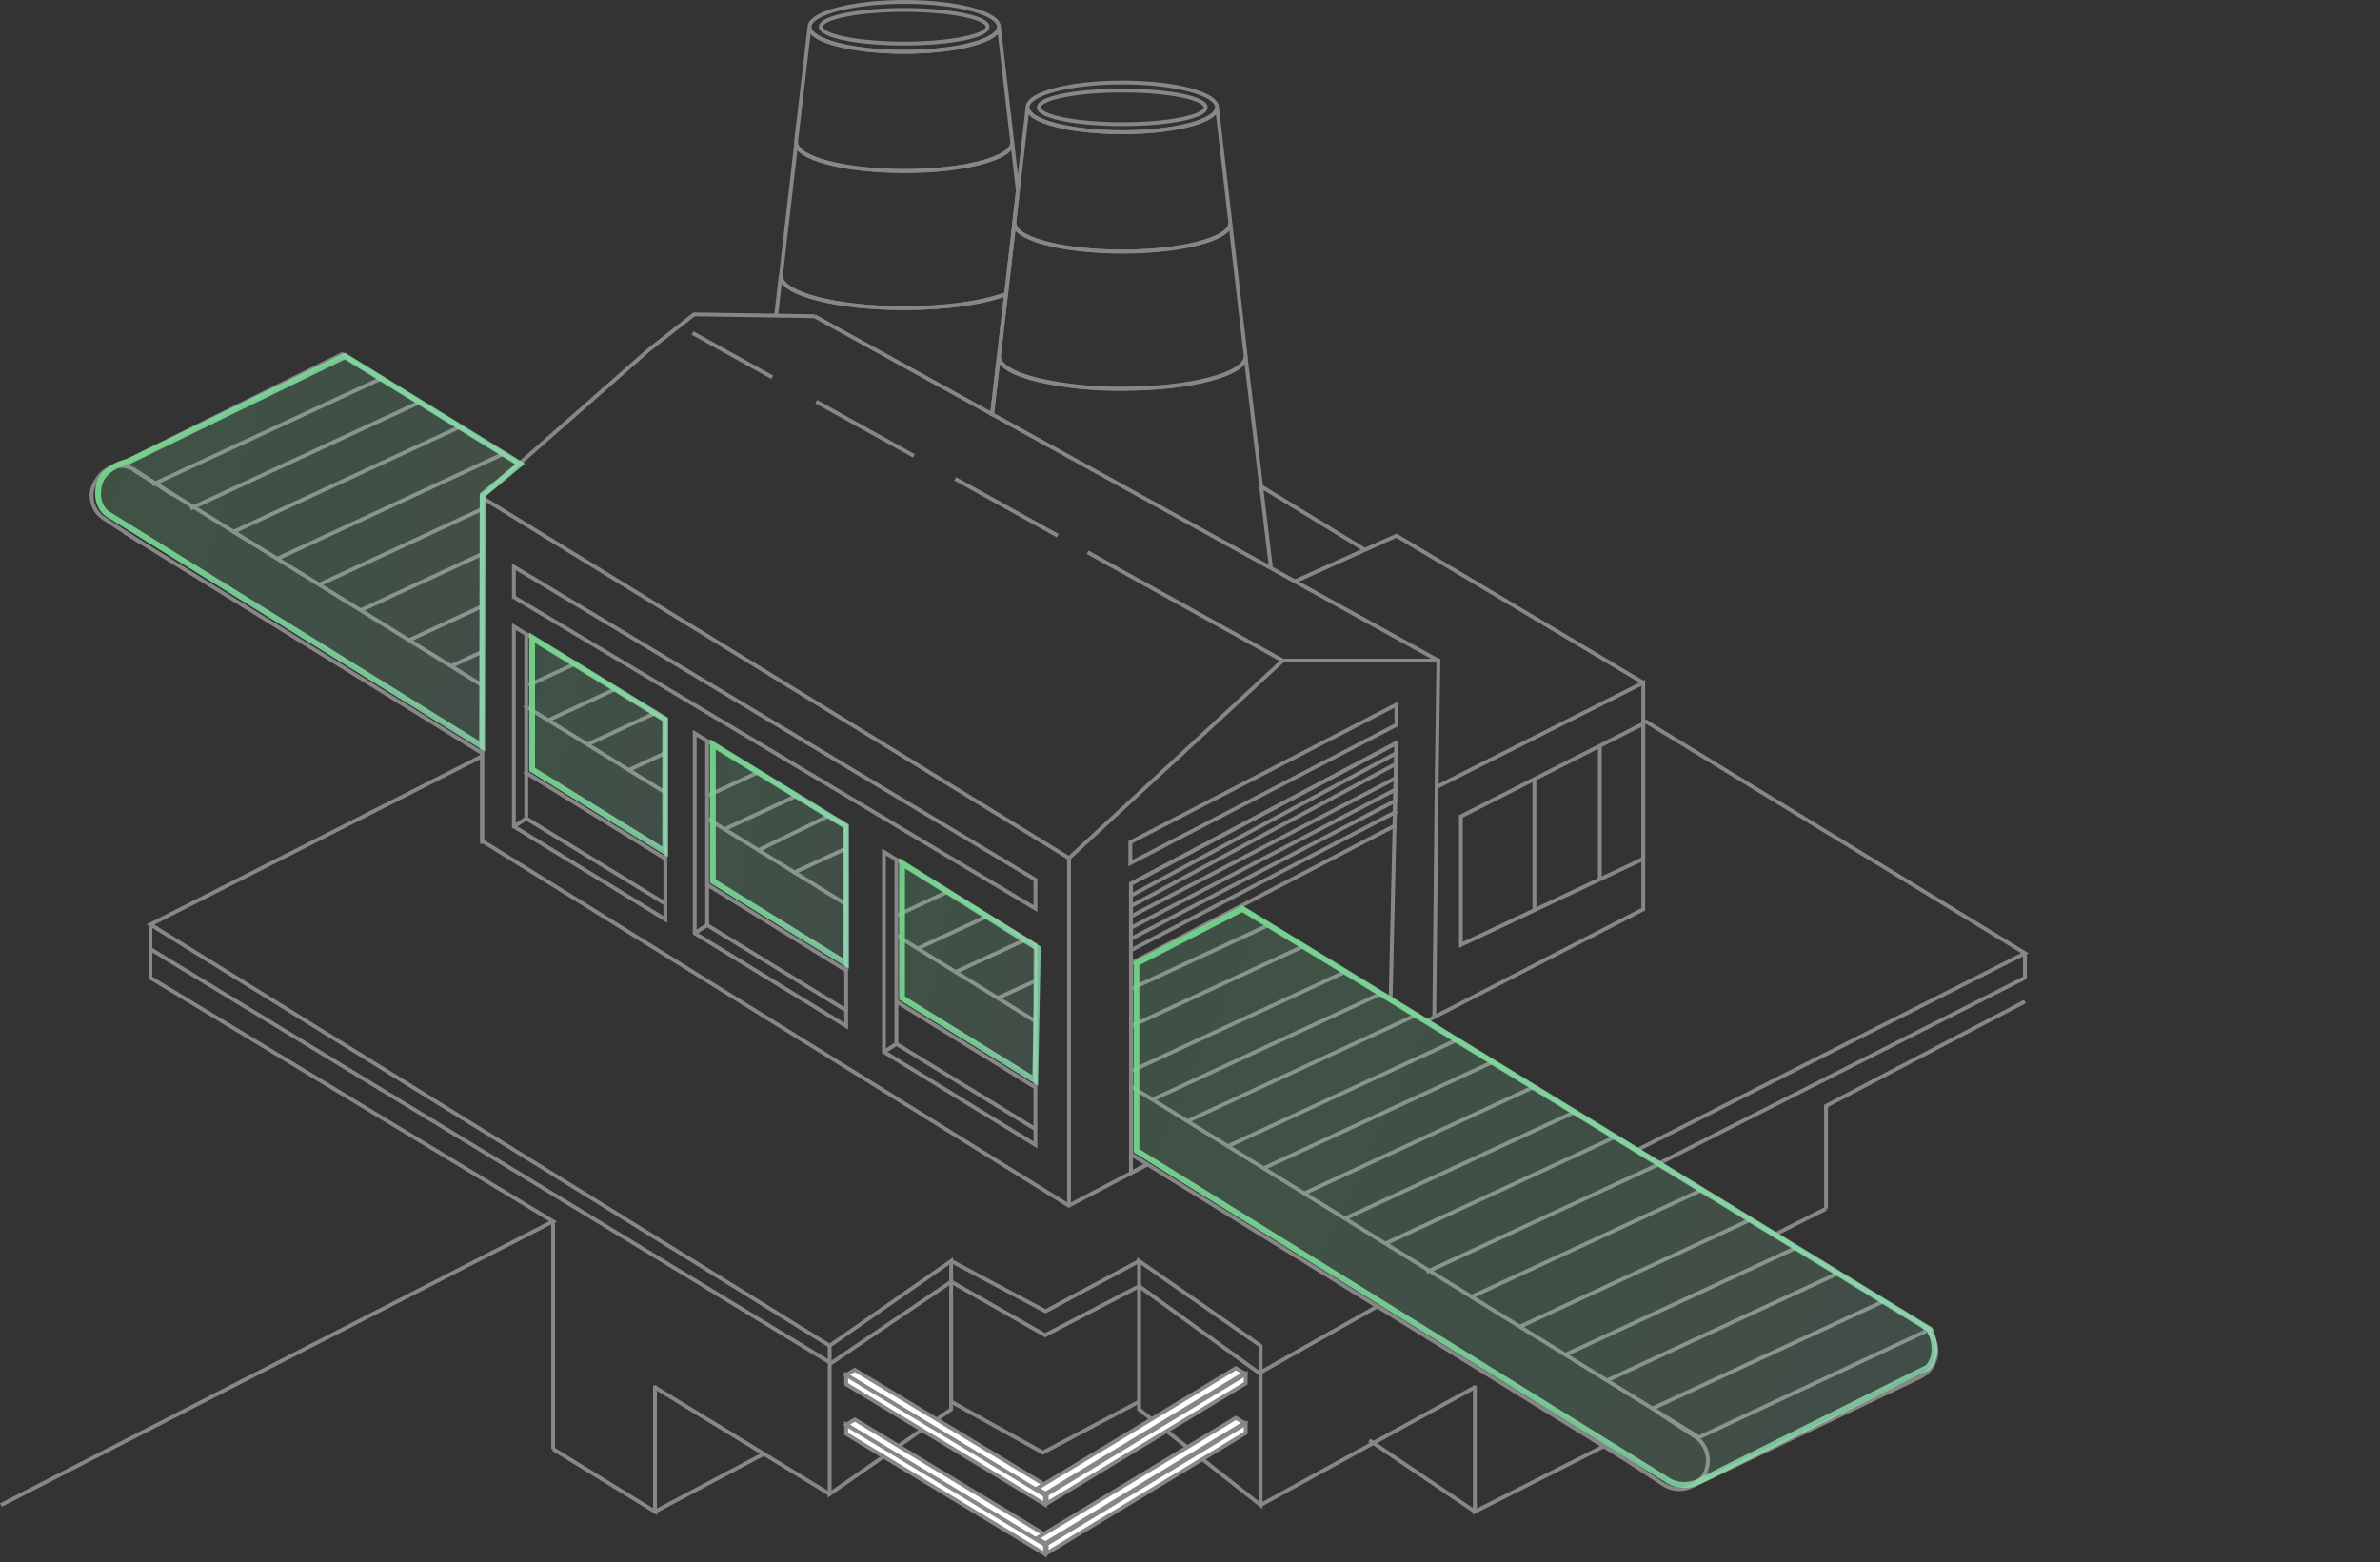<?xml version="1.0" encoding="UTF-8"?> <svg xmlns="http://www.w3.org/2000/svg" width="425" height="279" viewBox="0 0 425 279" fill="none"><rect x="0" y="0" width="425" height="279" fill="#333333" stroke="none"/> <g clip-path="url(#clip0_160_6115)"> <path d="M254.71 182.374L293.445 162.384V121.936L256.54 140.556L256.121 181.644" stroke="#878787" stroke-width="0.688" stroke-miterlimit="10"></path> <path d="M190.892 153.252L86.098 88.871V150.19L190.865 215.328L204.896 207.951" stroke="#878787" stroke-width="0.688" stroke-miterlimit="10"></path> <path d="M256.541 140.557L256.857 117.979H229.064L190.894 153.253V215.328" stroke="#878787" stroke-width="0.688" stroke-miterlimit="10"></path> <path d="M145.469 56.481L123.951 56.144L115.783 62.55L86.098 88.644V150.72" stroke="#878787" stroke-width="0.688" stroke-miterlimit="10"></path> <path d="M204.895 207.951L201.957 209.486V157.842L249.362 132.698L248.33 178.314" stroke="#878787" stroke-width="0.688" stroke-miterlimit="10"></path> <path d="M201.957 172.059L249.018 147.486L249.362 132.698L201.957 157.842V170.091V172.059Z" stroke="#878787" stroke-width="0.688" stroke-miterlimit="10"></path> <path d="M151.106 161.517L126.319 146.199" stroke="#878787" stroke-width="0.688" stroke-miterlimit="10"></path> <path d="M184.899 182.401L160.071 167.056" stroke="#878787" stroke-width="0.688" stroke-miterlimit="10"></path> <path d="M312.58 217.805L328.159 227.336L344.626 237.41L303.407 256.712L289.37 248.035L273.873 238.463" stroke="#878787" stroke-width="0.688" stroke-miterlimit="10"></path> <path d="M273.875 238.463L201.952 194.01" stroke="#878787" stroke-width="0.688" stroke-miterlimit="10"></path> <path d="M312.581 217.806L221.418 162.033" stroke="#878787" stroke-width="0.688" stroke-miterlimit="10"></path> <path d="M18.215 84.536L61.092 63.273L93.248 83.084" stroke="#878787" stroke-width="0.688" stroke-miterlimit="10"></path> <path d="M86.097 122.404L23.836 83.924" stroke="#878787" stroke-width="0.688" stroke-miterlimit="10"></path> <path d="M118.434 141.32L93.627 125.996" stroke="#878787" stroke-width="0.688" stroke-miterlimit="10"></path> <path d="M256.858 117.979L145.471 56.481" stroke="#878787" stroke-width="0.688" stroke-miterlimit="10"></path> <path d="M293.445 121.936L249.364 95.67L231.231 103.831" stroke="#878787" stroke-width="0.688" stroke-miterlimit="10"></path> <path d="M260.868 145.814L293.444 129.257V153.383L260.868 168.756V145.814Z" stroke="#878787" stroke-width="0.688" stroke-miterlimit="10"></path> <path d="M274.005 162.742V139.4" stroke="#878787" stroke-width="0.688" stroke-miterlimit="10"></path> <path d="M285.688 157.037V133.194" stroke="#878787" stroke-width="0.688" stroke-miterlimit="10"></path> <path d="M200.402 22.178C208.626 22.178 215.293 20.835 215.293 19.178C215.293 17.521 208.626 16.178 200.402 16.178C192.178 16.178 185.511 17.521 185.511 19.178C185.511 20.835 192.178 22.178 200.402 22.178Z" stroke="#878787" stroke-width="0.688" stroke-miterlimit="10"></path> <path d="M217.317 19.178C217.317 21.628 209.747 23.616 200.402 23.616C191.058 23.616 183.488 21.628 183.488 19.178C183.488 16.728 191.058 14.733 200.402 14.733C209.747 14.733 217.317 16.721 217.317 19.178Z" stroke="#878787" stroke-width="0.688" stroke-miterlimit="10"></path> <path d="M222.45 63.624C222.45 66.824 212.583 69.418 200.43 69.418C195.482 69.476 190.542 68.977 185.705 67.932C181.218 66.879 178.39 65.344 178.376 63.638L178.424 63.266L179.663 52.525L180.385 46.256L181.128 39.856C181.128 40.544 181.686 41.233 182.691 41.859C185.643 43.661 192.476 44.928 200.43 44.928C211.089 44.928 219.698 42.657 219.698 39.856L222.409 63.307L222.45 63.624Z" stroke="#878787" stroke-width="0.688" stroke-miterlimit="10"></path> <path d="M177.117 74.317L178.349 63.672C178.349 65.379 181.191 66.913 185.677 67.966C190.515 69.012 195.455 69.51 200.403 69.453C212.583 69.453 222.423 66.858 222.423 63.658L226.965 101.505" stroke="#878787" stroke-width="0.688" stroke-miterlimit="10"></path> <path d="M219.705 39.856C219.705 42.657 211.062 44.928 200.438 44.928C192.483 44.928 185.65 43.661 182.698 41.859C181.693 41.239 181.136 40.565 181.136 39.856V39.588L181.776 34.083L183.496 19.178C183.496 21.628 191.065 23.616 200.41 23.616C209.755 23.616 217.324 21.628 217.324 19.178L219.678 39.581L219.705 39.856Z" stroke="#878787" stroke-width="0.688" stroke-miterlimit="10"></path> <path d="M161.468 7.783C169.692 7.783 176.359 6.439 176.359 4.782C176.359 3.125 169.692 1.782 161.468 1.782C153.244 1.782 146.577 3.125 146.577 4.782C146.577 6.439 153.244 7.783 161.468 7.783Z" stroke="#878787" stroke-width="0.688" stroke-miterlimit="10"></path> <path d="M178.383 4.817C178.383 7.273 170.814 9.262 161.469 9.262C152.124 9.262 144.555 7.239 144.555 4.817C144.555 2.395 152.124 0.344 161.469 0.344C170.814 0.344 178.383 2.333 178.383 4.817Z" stroke="#878787" stroke-width="0.688" stroke-miterlimit="10"></path> <path d="M138.615 56.179L139.413 49.256C139.413 52.449 149.309 55.036 161.468 55.036C169.003 55.036 175.657 54.039 179.634 52.525L178.396 63.266L178.348 63.638L177.116 74.318" stroke="#878787" stroke-width="0.688" stroke-miterlimit="10"></path> <path d="M181.768 34.083L181.128 39.588V39.856L180.385 46.256L179.662 52.525C175.685 54.038 169.031 55.036 161.496 55.036C149.337 55.036 139.476 52.449 139.441 49.256L139.49 48.884L142.194 25.488C142.194 28.289 150.83 30.559 161.496 30.559C172.162 30.559 180.763 28.289 180.763 25.488L181.768 34.083Z" stroke="#878787" stroke-width="0.688" stroke-miterlimit="10"></path> <path d="M180.77 25.461C180.77 28.261 172.127 30.532 161.502 30.532C150.878 30.532 142.166 28.261 142.166 25.461V25.192L144.554 4.817C144.554 7.274 152.123 9.262 161.468 9.262C170.813 9.262 178.382 7.239 178.382 4.817L180.735 25.199L180.77 25.461Z" stroke="#878787" stroke-width="0.688" stroke-miterlimit="10"></path> <path d="M184.899 204.47L157.849 187.872V152.158L184.899 168.756V204.47Z" stroke="#878787" stroke-width="0.688" stroke-miterlimit="10"></path> <path d="M184.899 201.662L160.071 186.434V153.528" stroke="#878787" stroke-width="0.688" stroke-miterlimit="10"></path> <path d="M157.849 187.872L160.071 186.434" stroke="#878787" stroke-width="0.688" stroke-miterlimit="10"></path> <path d="M151.106 183.262L124.056 166.671V130.957L151.106 147.548V183.262Z" stroke="#878787" stroke-width="0.688" stroke-miterlimit="10"></path> <path d="M151.105 180.461L126.277 165.226V157.106V132.32" stroke="#878787" stroke-width="0.688" stroke-miterlimit="10"></path> <path d="M124.056 166.664L126.278 165.226" stroke="#878787" stroke-width="0.688" stroke-miterlimit="10"></path> <path d="M118.812 164.207L91.762 147.61V111.896L118.812 128.494V164.207Z" stroke="#878787" stroke-width="0.688" stroke-miterlimit="10"></path> <path d="M118.811 161.407L93.983 146.172V113.265" stroke="#878787" stroke-width="0.688" stroke-miterlimit="10"></path> <path d="M91.762 147.61L93.984 146.172" stroke="#878787" stroke-width="0.688" stroke-miterlimit="10"></path> <path d="M249.479 144.878L201.957 169.712" stroke="#878787" stroke-width="0.688" stroke-miterlimit="10"></path> <path d="M249.479 142.841L201.957 167.676" stroke="#878787" stroke-width="0.688" stroke-miterlimit="10"></path> <path d="M249.479 140.866L201.957 165.708" stroke="#878787" stroke-width="0.688" stroke-miterlimit="10"></path> <path d="M249.479 138.836L201.957 163.671" stroke="#878787" stroke-width="0.688" stroke-miterlimit="10"></path> <path d="M249.479 136.311L201.957 161.833" stroke="#878787" stroke-width="0.688" stroke-miterlimit="10"></path> <path d="M249.479 134.432L201.957 159.955" stroke="#878787" stroke-width="0.688" stroke-miterlimit="10"></path> <path d="M137.9 67.374L123.677 59.481" stroke="#878787" stroke-width="0.688" stroke-miterlimit="10"></path> <path d="M163.203 81.419L145.759 71.737" stroke="#878787" stroke-width="0.688" stroke-miterlimit="10"></path> <path d="M188.883 95.67L170.565 85.506" stroke="#878787" stroke-width="0.688" stroke-miterlimit="10"></path> <path d="M229.062 117.979L194.229 98.643" stroke="#878787" stroke-width="0.688" stroke-miterlimit="10"></path> <path d="M184.9 162.267V157.106L91.762 101.23V106.639L184.9 162.267Z" stroke="#878787" stroke-width="0.688" stroke-miterlimit="10"></path> <path d="M201.848 154.161L249.363 129.464V125.844L201.848 150.424V154.161Z" stroke="#878787" stroke-width="0.688" stroke-miterlimit="10"></path> <path d="M25.247 96.964L18.504 92.567C17.974 92.211 17.52 91.754 17.167 91.222C16.814 90.691 16.569 90.095 16.446 89.469C16.323 88.842 16.325 88.198 16.452 87.573C16.578 86.947 16.826 86.353 17.183 85.823L17.396 85.493C18.079 84.402 19.167 83.628 20.421 83.339C21.675 83.05 22.993 83.27 24.084 83.951L30.835 88.349" stroke="#878787" stroke-width="0.688" stroke-miterlimit="10"></path> <path d="M290.431 260.8L297.05 265.121C298.189 265.865 299.576 266.128 300.907 265.85C302.239 265.573 303.406 264.779 304.152 263.642C304.521 263.078 304.774 262.447 304.899 261.785C305.023 261.123 305.016 260.443 304.877 259.784C304.739 259.125 304.471 258.5 304.091 257.945C303.71 257.389 303.223 256.914 302.659 256.547L296.032 252.226" stroke="#878787" stroke-width="0.688" stroke-miterlimit="10"></path> <path d="M343.464 237.018C344.028 237.384 344.514 237.859 344.895 238.413C345.276 238.968 345.544 239.592 345.683 240.251C345.822 240.909 345.831 241.588 345.707 242.25C345.584 242.911 345.331 243.542 344.964 244.106V244.106C344.424 244.94 343.652 245.599 342.741 245.998" stroke="#878787" stroke-width="0.688" stroke-miterlimit="10"></path> <path d="M86.099 134.522L22.241 95.058" stroke="#878787" stroke-width="0.688" stroke-miterlimit="10"></path> <path d="M118.812 153.369L93.627 137.804" stroke="#878787" stroke-width="0.688" stroke-miterlimit="10"></path> <path d="M151.112 173.332L126.277 157.98" stroke="#878787" stroke-width="0.688" stroke-miterlimit="10"></path> <path d="M184.899 194.217L160.071 178.871" stroke="#878787" stroke-width="0.688" stroke-miterlimit="10"></path> <path d="M290.431 260.813L201.952 206.128" stroke="#878787" stroke-width="0.688" stroke-miterlimit="10"></path> <path d="M302.163 265.41L342.893 245.922" stroke="#878787" stroke-width="0.688" stroke-miterlimit="10"></path> <path d="M336.403 232.38L295.074 251.558" stroke="#878787" stroke-width="0.688" stroke-miterlimit="10"></path> <path d="M328.161 227.426L286.832 246.604" stroke="#878787" stroke-width="0.688" stroke-miterlimit="10"></path> <path d="M320.858 222.787L279.529 241.965" stroke="#878787" stroke-width="0.688" stroke-miterlimit="10"></path> <path d="M312.581 217.833L271.252 237.018" stroke="#878787" stroke-width="0.688" stroke-miterlimit="10"></path> <path d="M303.884 212.528L262.548 231.713" stroke="#878787" stroke-width="0.688" stroke-miterlimit="10"></path> <path d="M296.039 208.02L254.71 227.198" stroke="#878787" stroke-width="0.688" stroke-miterlimit="10"></path> <path d="M288.682 202.942L247.354 222.12" stroke="#878787" stroke-width="0.688" stroke-miterlimit="10"></path> <path d="M281.533 198.435L240.204 217.613" stroke="#878787" stroke-width="0.688" stroke-miterlimit="10"></path> <path d="M274.074 194.038L232.738 213.216" stroke="#878787" stroke-width="0.688" stroke-miterlimit="10"></path> <path d="M266.855 189.53L225.526 208.708" stroke="#878787" stroke-width="0.688" stroke-miterlimit="10"></path> <path d="M259.953 185.828L219.264 204.71" stroke="#878787" stroke-width="0.688" stroke-miterlimit="10"></path> <path d="M253.409 181.032L212.073 200.217" stroke="#878787" stroke-width="0.688" stroke-miterlimit="10"></path> <path d="M246.383 177.564L205.79 196.398" stroke="#878787" stroke-width="0.688" stroke-miterlimit="10"></path> <path d="M184.9 175.19L178.039 178.293" stroke="#878787" stroke-width="0.688" stroke-miterlimit="10"></path> <path d="M183.255 167.751L170.594 173.621" stroke="#878787" stroke-width="0.688" stroke-miterlimit="10"></path> <path d="M176.538 163.519L163.918 169.375" stroke="#878787" stroke-width="0.688" stroke-miterlimit="10"></path> <path d="M169.485 159.15L160.071 163.519" stroke="#878787" stroke-width="0.688" stroke-miterlimit="10"></path> <path d="M151.105 151.518L141.561 155.943" stroke="#878787" stroke-width="0.688" stroke-miterlimit="10"></path> <path d="M148.154 145.628L135.245 151.938" stroke="#878787" stroke-width="0.688" stroke-miterlimit="10"></path> <path d="M142.249 142.119L129.236 148.16" stroke="#878787" stroke-width="0.688" stroke-miterlimit="10"></path> <path d="M135.409 137.921L126.367 142.119" stroke="#878787" stroke-width="0.688" stroke-miterlimit="10"></path> <path d="M118.798 134.494L112.192 137.563" stroke="#878787" stroke-width="0.688" stroke-miterlimit="10"></path> <path d="M116.96 127.358L104.87 132.973" stroke="#878787" stroke-width="0.688" stroke-miterlimit="10"></path> <path d="M110.169 122.934L98.079 128.549" stroke="#878787" stroke-width="0.688" stroke-miterlimit="10"></path> <path d="M103.169 118.323L94.368 122.404" stroke="#878787" stroke-width="0.688" stroke-miterlimit="10"></path> <path d="M86.195 116.355L80.642 118.936" stroke="#878787" stroke-width="0.688" stroke-miterlimit="10"></path> <path d="M86.084 108.283L72.996 114.36" stroke="#878787" stroke-width="0.688" stroke-miterlimit="10"></path> <path d="M86.201 98.891L64.422 108.992" stroke="#878787" stroke-width="0.688" stroke-miterlimit="10"></path> <path d="M86.009 90.956L56.881 104.478" stroke="#878787" stroke-width="0.688" stroke-miterlimit="10"></path> <path d="M89.953 81.02L49.36 99.854" stroke="#878787" stroke-width="0.688" stroke-miterlimit="10"></path> <path d="M82.127 76.224L41.534 95.058" stroke="#878787" stroke-width="0.688" stroke-miterlimit="10"></path> <path d="M74.571 71.999L33.978 90.839" stroke="#878787" stroke-width="0.688" stroke-miterlimit="10"></path> <path d="M67.78 67.732L27.188 86.566" stroke="#878787" stroke-width="0.688" stroke-miterlimit="10"></path> <path d="M61.099 63.273L18.215 84.536" stroke="#878787" stroke-width="0.688" stroke-miterlimit="10"></path> <path d="M240.472 173.449L201.848 191.368" stroke="#878787" stroke-width="0.688" stroke-miterlimit="10"></path> <path d="M232.738 169.01L201.972 183.289" stroke="#878787" stroke-width="0.688" stroke-miterlimit="10"></path> <path d="M226.661 165.157L201.848 176.669" stroke="#878787" stroke-width="0.688" stroke-miterlimit="10"></path> <path d="M292.275 205.419L361.597 170.242L293.741 128.762" stroke="#878787" stroke-width="0.688" stroke-miterlimit="10"></path> <path d="M86.311 134.941L26.864 165.116L148.153 240.348" stroke="#878787" stroke-width="0.688" stroke-miterlimit="10"></path> <path d="M243.741 98.202L225.299 86.931" stroke="#878787" stroke-width="0.688" stroke-miterlimit="10"></path> <path d="M148.154 266.841L116.816 247.691" stroke="#878787" stroke-width="0.688" stroke-miterlimit="10"></path> <path d="M263.459 247.706L225.1 268.802" stroke="#878787" stroke-width="0.688" stroke-miterlimit="10"></path> <path d="M326.076 215.858L317.096 220.414" stroke="#878787" stroke-width="0.688" stroke-miterlimit="10"></path> <path d="M295.99 207.924L361.596 174.626V170.242" stroke="#878787" stroke-width="0.688" stroke-miterlimit="10"></path> <path d="M224.97 245.172L245.944 233.323" stroke="#878787" stroke-width="0.688" stroke-miterlimit="10"></path> <path d="M169.849 225.217L148.152 240.348V266.841L169.849 251.709V225.217Z" stroke="#878787" stroke-width="0.688" stroke-miterlimit="10"></path> <path d="M203.409 225.217L225.106 240.348V268.802L203.409 251.709V225.217Z" stroke="#878787" stroke-width="0.688" stroke-miterlimit="10"></path> <path d="M203.409 225.217L186.695 234.19L169.85 225.217" stroke="#878787" stroke-width="0.688" stroke-miterlimit="10"></path> <path d="M148.152 243.638L169.849 228.912L186.625 238.463L203.409 229.703L225.105 245.413" stroke="#878787" stroke-width="0.688" stroke-miterlimit="10"></path> <path d="M98.767 258.797L116.961 269.965V247.457" stroke="#878787" stroke-width="0.688" stroke-miterlimit="10"></path> <path d="M263.366 247.457V269.965L286.625 258.192" stroke="#878787" stroke-width="0.688" stroke-miterlimit="10"></path> <path d="M116.96 269.965L136.4 259.657" stroke="#878787" stroke-width="0.688" stroke-miterlimit="10"></path> <path d="M263.366 269.965L244.532 257.242" stroke="#878787" stroke-width="0.688" stroke-miterlimit="10"></path> <path d="M169.85 250.333L186.234 259.437L203.409 250.333" stroke="#878787" stroke-width="0.688" stroke-miterlimit="10"></path> <path d="M326.075 215.858V197.52L361.596 178.871" stroke="#878787" stroke-width="0.688" stroke-miterlimit="10"></path> <path d="M0.158 268.802L82.307 226.593L98.767 218.136L26.864 174.626V165.116V169.499L148.291 243.411" stroke="#878787" stroke-width="0.688" stroke-miterlimit="10"></path> <path d="M98.767 218.136V258.797" stroke="#878787" stroke-width="0.688" stroke-miterlimit="10"></path> <path d="M188.167 266.139L186.626 267.048L151.104 245.564L152.646 244.649L188.167 266.139Z" fill="white" stroke="#878787" stroke-width="0.688" stroke-miterlimit="10"></path> <path d="M185.153 265.843L186.695 266.752L222.223 245.262L220.681 244.353L185.153 265.843Z" fill="white" stroke="#878787" stroke-width="0.688" stroke-miterlimit="10"></path> <path d="M186.626 267.047V268.713L151.104 247.223V245.564L186.626 267.047Z" fill="white" stroke="#878787" stroke-width="0.688" stroke-miterlimit="10"></path> <path d="M186.916 266.883V268.541L222.437 247.058V245.393L186.916 266.883Z" fill="white" stroke="#878787" stroke-width="0.688" stroke-miterlimit="10"></path> <path d="M188.167 275.016L186.626 275.924L151.104 254.441L152.646 253.526L188.167 275.016Z" fill="white" stroke="#878787" stroke-width="0.688" stroke-miterlimit="10"></path> <path d="M185.153 274.72L186.695 275.629L222.223 254.139L220.681 253.23L185.153 274.72Z" fill="white" stroke="#878787" stroke-width="0.688" stroke-miterlimit="10"></path> <path d="M186.626 275.925V277.59L151.104 256.1V254.441L186.626 275.925Z" fill="white" stroke="#878787" stroke-width="0.688" stroke-miterlimit="10"></path> <path d="M186.916 275.759V277.418L222.437 255.935V254.269L186.916 275.759Z" fill="white" stroke="#878787" stroke-width="0.688" stroke-miterlimit="10"></path> </g> <path d="M300.55 265.21C299.63 265.178 298.732 264.928 297.929 264.481L297.911 264.428L297.75 264.328L202.934 205.508V172.065L221.84 162.317L344.583 237.431C344.591 237.447 344.599 237.464 344.608 237.483C344.665 237.601 344.743 237.775 344.83 237.994C345.004 238.434 345.208 239.049 345.329 239.754C345.569 241.144 345.479 242.813 344.297 244.205L303.39 264.58L303.386 264.582C302.509 265.028 301.533 265.245 300.55 265.21Z" fill="url(#paint0_linear_160_6115)" fill-opacity="0.2" stroke="url(#paint1_linear_160_6115)" stroke-width="1.048"></path> <path d="M86.187 88.648L86.086 133.284L19.477 91.946L19.453 91.93L19.43 91.919L19.43 91.919L19.429 91.919L19.429 91.919L19.416 91.912C19.403 91.906 19.381 91.894 19.352 91.876C19.293 91.841 19.204 91.784 19.097 91.703C18.883 91.541 18.598 91.284 18.33 90.912C17.802 90.179 17.305 88.957 17.601 87.029C17.882 85.192 19.148 84.048 20.421 83.347C21.053 82.998 21.671 82.769 22.131 82.628C22.36 82.557 22.549 82.509 22.679 82.479C22.743 82.464 22.793 82.453 22.826 82.446L22.862 82.439L22.869 82.438L22.87 82.438L22.87 82.438L22.87 82.438L22.87 82.438L22.942 82.425L23.007 82.393L61.59 63.597L92.865 82.865L86.377 88.246L86.188 88.402L86.187 88.648Z" fill="url(#paint2_linear_160_6115)" fill-opacity="0.2" stroke="url(#paint3_linear_160_6115)" stroke-width="1.048"></path> <path d="M95.014 113.906L118.783 128.485V152.117L95.014 137.426V113.906Z" fill="url(#paint4_linear_160_6115)" fill-opacity="0.2" stroke="url(#paint5_linear_160_6115)" stroke-width="1.048"></path> <path d="M151.076 172.078L127.293 157.373V132.952L151.063 147.538L151.076 172.078Z" fill="url(#paint6_linear_160_6115)" fill-opacity="0.2" stroke="url(#paint7_linear_160_6115)" stroke-width="1.048"></path> <path d="M184.861 192.958L161.074 178.256V154.161L185.318 169.342L184.861 192.958Z" fill="url(#paint8_linear_160_6115)" fill-opacity="0.2" stroke="url(#paint9_linear_160_6115)" stroke-width="1.048"></path> <defs> <linearGradient id="paint0_linear_160_6115" x1="136.156" y1="193.723" x2="506.525" y2="361.76" gradientUnits="userSpaceOnUse"> <stop offset="0.037" stop-color="#6ACE80"></stop> <stop offset="1" stop-color="#BAFFF3" stop-opacity="0.5"></stop> </linearGradient> <linearGradient id="paint1_linear_160_6115" x1="136.156" y1="193.723" x2="506.525" y2="361.76" gradientUnits="userSpaceOnUse"> <stop offset="0.037" stop-color="#6ACE80"></stop> <stop offset="1" stop-color="#BAFFF3" stop-opacity="0.5"></stop> </linearGradient> <linearGradient id="paint2_linear_160_6115" x1="-18.445" y1="84.915" x2="193.759" y2="160.116" gradientUnits="userSpaceOnUse"> <stop offset="0.037" stop-color="#6ACE80"></stop> <stop offset="1" stop-color="#BAFFF3" stop-opacity="0.5"></stop> </linearGradient> <linearGradient id="paint3_linear_160_6115" x1="-18.445" y1="84.915" x2="193.759" y2="160.116" gradientUnits="userSpaceOnUse"> <stop offset="0.037" stop-color="#6ACE80"></stop> <stop offset="1" stop-color="#BAFFF3" stop-opacity="0.5"></stop> </linearGradient> <linearGradient id="paint4_linear_160_6115" x1="83.036" y1="125.305" x2="157.174" y2="140.394" gradientUnits="userSpaceOnUse"> <stop offset="0.037" stop-color="#6ACE80"></stop> <stop offset="1" stop-color="#BAFFF3" stop-opacity="0.5"></stop> </linearGradient> <linearGradient id="paint5_linear_160_6115" x1="83.036" y1="125.305" x2="157.174" y2="140.394" gradientUnits="userSpaceOnUse"> <stop offset="0.037" stop-color="#6ACE80"></stop> <stop offset="1" stop-color="#BAFFF3" stop-opacity="0.5"></stop> </linearGradient> <linearGradient id="paint6_linear_160_6115" x1="115.309" y1="144.632" x2="189.615" y2="159.427" gradientUnits="userSpaceOnUse"> <stop offset="0.037" stop-color="#6ACE80"></stop> <stop offset="1" stop-color="#BAFFF3" stop-opacity="0.5"></stop> </linearGradient> <linearGradient id="paint7_linear_160_6115" x1="115.309" y1="144.632" x2="189.615" y2="159.427" gradientUnits="userSpaceOnUse"> <stop offset="0.037" stop-color="#6ACE80"></stop> <stop offset="1" stop-color="#BAFFF3" stop-opacity="0.5"></stop> </linearGradient> <linearGradient id="paint8_linear_160_6115" x1="148.874" y1="165.729" x2="224.421" y2="181.179" gradientUnits="userSpaceOnUse"> <stop offset="0.037" stop-color="#6ACE80"></stop> <stop offset="1" stop-color="#BAFFF3" stop-opacity="0.5"></stop> </linearGradient> <linearGradient id="paint9_linear_160_6115" x1="148.874" y1="165.729" x2="224.421" y2="181.179" gradientUnits="userSpaceOnUse"> <stop offset="0.037" stop-color="#6ACE80"></stop> <stop offset="1" stop-color="#BAFFF3" stop-opacity="0.5"></stop> </linearGradient> <clipPath id="clip0_160_6115"> <rect width="425" height="278.195" fill="white"></rect> </clipPath> </defs> </svg> 